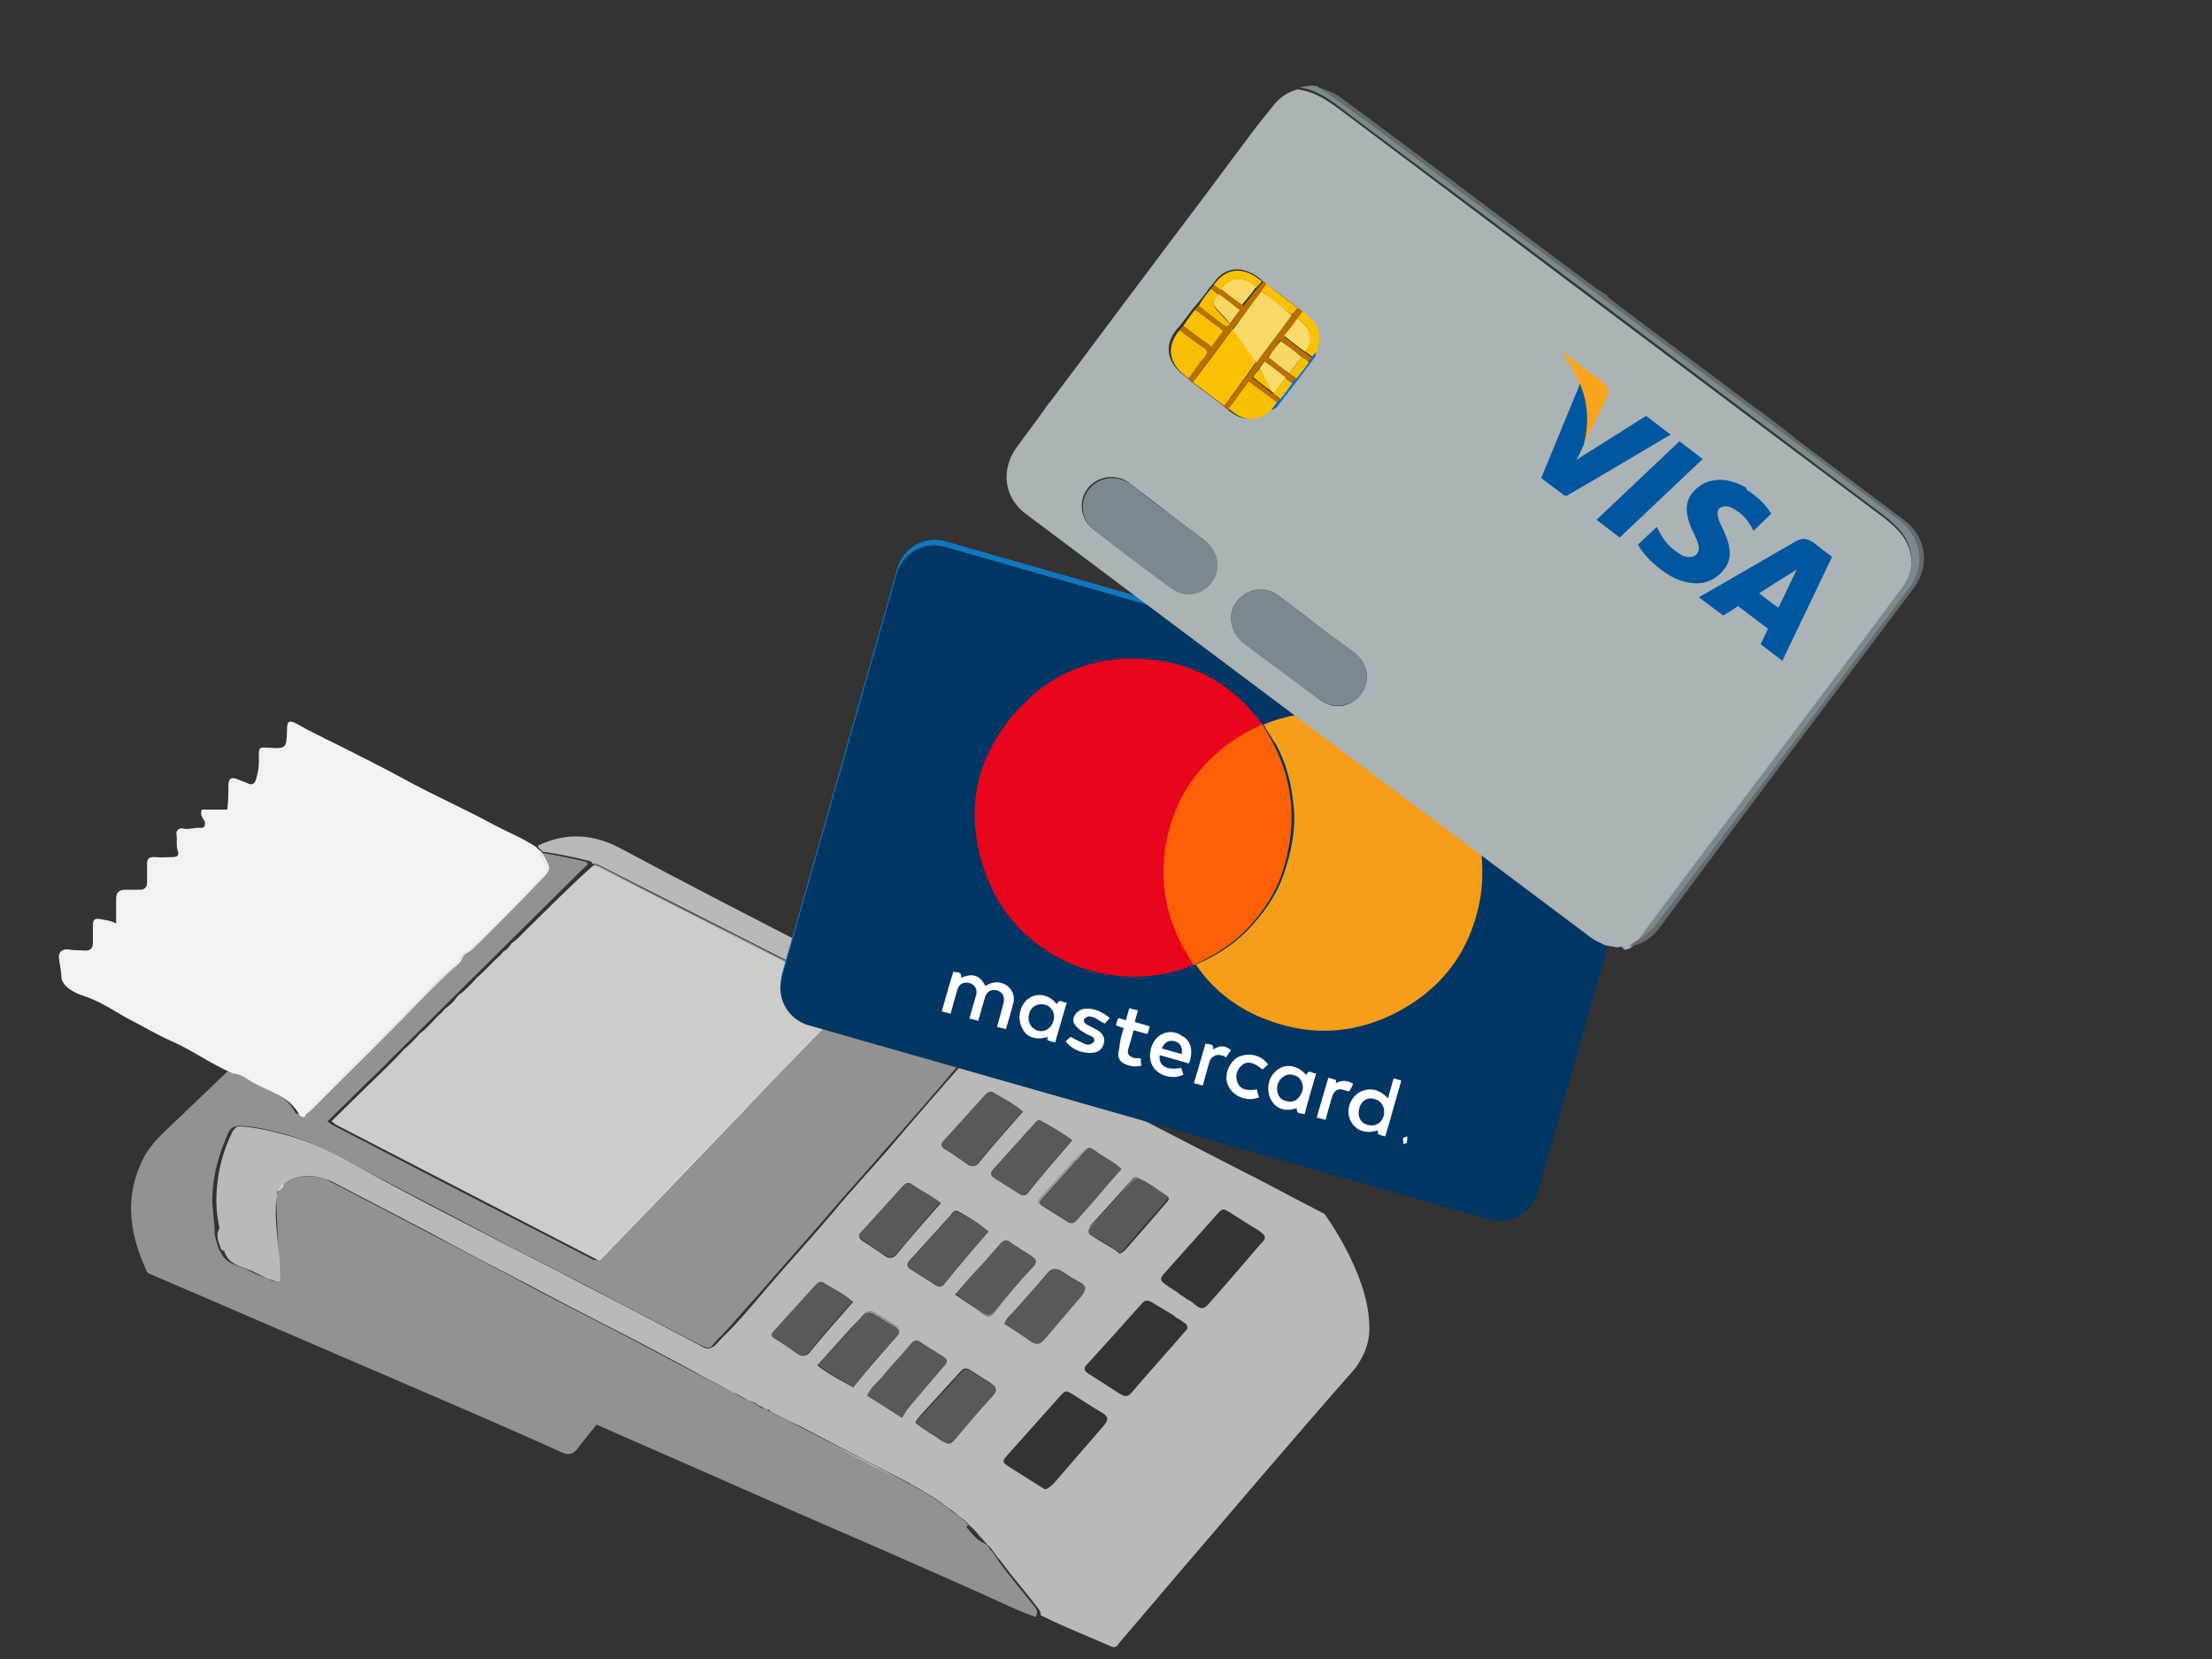 <?xml version="1.0" encoding="UTF-8"?>
<svg xmlns="http://www.w3.org/2000/svg" xmlns:xlink="http://www.w3.org/1999/xlink" version="1.1" id="Layer_1" x="0px" y="0px" viewBox="0 0 400 300" style="enable-background:new 0 0 400 300;" xml:space="preserve">
<rect x="0" y="0" width="400" height="300" fill="#333333" stroke="none"/>
<style type="text/css">
	.st0{fill:none;}
	.st1{fill:#F3F2EF;enable-background:new    ;}
	.st2{opacity:0.8;fill:#F3F2EF;enable-background:new    ;}
	.st3{opacity:0.5;fill:#F3F2EF;}
	.st4{opacity:0.6;fill:#F3F2EF;enable-background:new    ;}
	.st5{opacity:0.7;fill:#F3F2EF;enable-background:new    ;}
	.st6{opacity:0.2;fill:#F3F2EF;enable-background:new    ;}
	.st7{fill:#0F77BD;}
	.st8{fill:#003664;}
	.st9{fill:#F69E1A;}
	.st10{fill:#E9051B;}
	.st11{fill:#FD5F04;}
	.st12{fill:#FFFFFF;}
	.st13{fill:#ABB3B7;}
	.st14{fill:#646A6D;}
	.st15{fill:#1E82C6;}
	.st16{fill:#7D888E;}
	.st17{fill:#F9C101;}
	.st18{fill:#B86F02;}
	.st19{fill:#F7BF03;}
	.st20{fill:#F8C002;}
	.st21{fill:#F7C105;}
	.st22{fill:#0070D3;}
	.st23{fill:#3E91CA;}
	.st24{fill:#F9D86A;}
	.st25{fill:#F8D769;}
	.st26{fill:#FBDB6C;}
	.st27{fill:#508685;}
	.st28{fill:#F9A51B;}
	.st29{fill:#01579F;}
</style>
<g>
	<path class="st0" d="M214,239c-0.5-0.5-1.2-0.6-1.7-1.2c-1.3-0.8-2.7-1.6-4-2.4c-0.7-0.4-1.2-0.5-1.8,0.2c-3.3,3.6-6.7,7.4-9.9,11   c-0.7,0.7-0.5,1.2,0.2,1.7c1.6,1,3.2,2.1,4.7,3c2.3,1.5,2.3,1.5,4.1-0.7c3-3.5,6.1-6.9,9.1-10.4C214.8,239.5,214.3,239.3,214,239z"></path>
	<path class="st0" d="M227.8,222.7c-1.6-1-3.2-1.9-4.8-3c-1.7-1.1-1.7-1.1-3,0.4c-3,3.4-6.2,6.9-9.2,10.3c-0.8,1-0.8,1.2,0.2,2.1   c0.8,0.6,1.7,1.1,2.4,1.6c0,0,0,0-0.1,0c0.5,0.4,1.1,0.6,1.6,1.1c0.4,0.1,0.7,0.4,1,0.6c1.5,1.2,1.9,1.2,3.2-0.2   c3-3.5,6.1-7,9-10.4C229.1,223.9,229,223.5,227.8,222.7z"></path>
	<path class="st0" d="M164.4,268.4c-0.2-0.1-0.4-0.2-0.6-0.4c-0.1-0.1-0.3-0.1-0.4-0.2c0.1,0,0.1,0.1,0.2,0.1   C163.8,268,164.1,268.2,164.4,268.4z"></path>
	<path class="st1" d="M56,200.7c2.7-2.8,5.5-5.5,8.1-8.1c3.8-3.8,7.6-7.5,11.3-11.4c2.3-2.3,4.6-4.7,7.2-6.9   c0.6-0.6,0.6-1.5,1.3-1.8c1.1-0.5,1.8-1.5,2.7-2.3c3.8-3.8,7.4-7.4,11-11.2c1.5-1.5,1.6-1.9,0.6-3.6c-0.1-0.4-0.4-0.7-0.6-1.1   c0.2,0,0.3,0.1,0.5,0.1c0-0.1-0.1-0.1-0.1-0.2c0,0,0,0,0,0c-0.1-0.2-0.3-0.3-0.5-0.5c-0.2-0.2-0.4-0.3-0.5-0.5   c-2.4-1.6-5.1-2.7-7.6-4c-5.3-2.9-10.8-5.3-16.1-8.2c-4-2.2-8.1-4.2-12.2-6.3c-2.5-1.2-5.1-2.5-7.6-3.9c-1.2-0.6-1.6-0.4-1.6,1.1   c-0.1,3.5-0.1,3.5-3.5,3.3c-1.5-0.1-1.6,0-1.6,1.5c0.1,1.5-0.1,2.9-0.5,4.2c-0.2,0.8-0.7,1.2-1.6,0.7c-0.6-0.2-1.2-0.5-1.8-0.7   c-1.1-0.5-1.6,0-1.6,1c0,1.5,0,2.9-0.2,4.5c-1.5,0-3,0-4.6,0c-0.4,1,0.2,1.5,0.5,2.1c0.2,0.7,0,1.3-0.8,1.2   c-1.1-0.1-2.1,0.4-3.2,0.1c-0.6-0.1-1.2,0.4-1.1,1c0.2,1-0.1,1.9,0.2,2.9c0.4,1.1-0.1,1.3-1.1,1.3c-1,0-1.8,0.1-2.8,0   c-1.2-0.1-1.7,0.2-1.6,1.5c0,1,0,1.9,0,2.9c0.1,1-0.5,1.5-1.3,1.5c-0.8,0-1.8,0-2.7,0c-1.1,0-1.6,0.5-1.6,1.6c0,1.5,0,2.9,0,4.5   c-1.1-0.6-1.9-0.6-2.9-0.8c-1.1-0.2-1.3,0.2-1.3,1.2c0,1,0,2.1,0,3c0,1-0.4,1.5-1.3,1.5c-1-0.1-2.1,0-3-0.2   c-1.2-0.2-2.1,0.5-1.8,1.8c0.1,1.1,0.4,2.1,0.4,3.2c0,0.6,0.4,1.1,0.7,1.5c1.1,1.1,2.4,1.6,3.9,2.1c2.9,1,5.3,2.8,8,4.2   c2.4,1.2,4.8,2.7,7.4,3.8c3.8,1.7,7.2,4.2,11,5.8c1.6,0.1,2.7,1.2,3.9,1.8c3,1.6,6.4,2.4,8.2,5.8c0.2,0.2,0.5,0.3,0.8,0.3   c0,0,0,0,0.1,0C55.4,201.3,55.6,201.1,56,200.7z"></path>
	<path class="st2" d="M95.2,168.1c-0.8,0.8-1.7,1.8-2.7,2.5c-0.1,0.1-0.2,0.4-0.4,0.5c-0.2,0.4-0.6,0.7-1.1,1   c-0.2,0.2-0.4,0.5-0.6,0.7c-1.5,1.3-2.7,2.8-4.2,4c-0.1,0.2-0.4,0.4-0.5,0.6c-0.7,0.7-1.5,1.6-2.3,2.2c-0.4,0.2-0.6,0.5-0.8,0.7   c-0.5,0.8-1.3,1.5-2.1,2.1c-0.2,0.2-0.4,0.4-0.5,0.6c-1.5,1.2-2.5,2.8-4.1,3.9c-0.1,0.2-0.4,0.4-0.5,0.6c-0.7,0.7-1.5,1.6-2.3,2.2   c-2.5,2.8-5.5,5.5-8.1,8.1c-1.7,1.7-3.4,3.3-5.1,5c0.5,0.2,0.6,0.4,0.7,0.5c15.6,8.1,31.4,16.2,47.2,24.4c0.2,0.1,0.4,0.2,0.6,0.2   c0.2-0.1,0.3-0.2,0.5-0.4c8.4-8.7,16.9-17.5,25.2-26.2c6.5-6.9,13.2-13.7,19.8-20.5c0.1,0,0.1,0,0.2,0.1c0.1-0.1,0.1-0.1,0.2-0.2v0   c0-0.6-0.5-0.6-0.8-0.8c-3.6-1.8-7.3-3.9-10.9-5.7c-11.3-5.7-22.7-11.5-33.9-17.2c-0.4-0.2-0.7-0.4-1.1-0.5c-0.1,0-0.2,0-0.3,0   C103,160.3,99.2,164.2,95.2,168.1z"></path>
	<path class="st3" d="M187.2,290.7c-2.2-2.8-4.5-5.5-6.5-8.2c-0.2-0.4-0.5-0.8-0.7-1.1l-0.2-0.3c-0.2-0.3-0.4-0.6-0.7-0.8   c-0.1-0.1-0.1-0.2-0.2-0.4c-0.1-0.2-0.3-0.4-0.4-0.5c-0.2-0.1-0.4-0.3-0.7-0.4c-1.2-0.6-2.1-1.7-3-2.8c-0.1-0.1,0.1-0.2,0.2-0.4   c1.1,0.6,1.7,1.8,2.7,2.7l-0.1-0.1c-0.2-0.3-0.4-0.5-0.7-0.8l-1.4-1.5c-0.3-0.2-0.5-0.5-0.8-0.7v-0.1l-0.1-0.1   c-0.4-0.3-0.7-0.6-1.1-0.9c-0.1-0.1-0.3-0.2-0.4-0.3c-0.4-0.3-0.7-0.5-1.1-0.8c-0.4-0.3-0.7-0.6-0.7-0.6c-1.5-1.1-3-2.1-4.6-3   c-0.2-0.1-0.4-0.2-0.5-0.3c-0.6-0.3-1.2-0.7-1.8-1c-0.3-0.2-0.6-0.3-0.9-0.5c-0.1,0-0.1-0.1-0.2-0.1c-4.6-2.3-9.2-4.7-13.7-7.1   c-2.6-1.4-5.2-2.7-7.8-4.1c0,0,0,0,0,0l-0.2-0.1c-0.6-0.3-1.2-0.5-1.8-0.9c-0.2-0.1-0.4-0.2-0.6-0.3l-0.9-0.5   c-0.6,0-1.1-0.4-1.6-0.8l-1.2-0.6c0,0-0.1,0-0.1-0.1c-1.1-0.3-2.1-1-3.1-1.6c0,0,0,0,0,0l-1.7-0.8c-0.2-0.1-0.4-0.2-0.6-0.3   c-4.8-2.5-9.5-5-14.2-7.5c-6.2-3.3-12.5-6.4-18.7-9.7c-1.7-0.9-3.4-1.8-5.2-2.8c-3.5-1.8-7-3.7-10.5-5.5c-1.8-1-3.7-1.9-5.5-2.9   c-5.5-2.9-11-5.7-16.5-8.6c-0.3-0.2-0.6-0.3-0.9-0.4c-2.5-0.8-5.4-0.4-7.2,1.1c-0.1,0-0.2,0-0.4,0l-0.1,0.3c0,0.1,0,0.1-0.1,0.1   l-0.8,1.6l0.5,11.4c0.1,1.3,0.2,2.8,0.1,4.1c-0.3,0.2-0.7,0.1-0.9,0c-0.2,0-0.3-0.1-0.4-0.1c-0.2-0.1-0.4-0.2-0.6-0.3   c-0.4-0.1-0.7-0.3-1.1-0.4c-0.7-0.3-1.5-0.6-2.2-1c-1.9-1.1-4.5-1.1-5.5-3.7c0,0,0,0-0.1,0c-0.4-1-0.7-2.1-0.9-3.1c0,0,0,0,0-0.1   l0-0.7v-0.1v-0.1l-0.4-4.4c-0.1-4.5,1-8.7,2.9-12.9c0.3-0.6,0.7-1,1.4-1.1c0.3-0.1,0.6-0.2,0.9-0.1c3,0.1,6.1,1,9,1.8   c5.8,1.8,11,5,16.4,7.8c6.2,3.3,12.4,6.4,18.5,9.7c6.2,3.3,12.5,6.4,18.8,9.7c6.7,3.5,13.2,6.9,19.9,10.4c1.2,0.6,1.7,0.8,2.2,0.7   c0.3-0.3,0.7-0.7,1.3-1.4c0.1-0.2,0.4-0.4,0.5-0.5c2.4-2.5,4.7-5.3,7.2-8c4.1-4.8,8.4-9.5,12.5-14.3c3.3-3.9,6.7-7.5,9.9-11.3   c4.6-5.2,9.2-10.5,13.7-15.8c1-1.1,1-1.2-0.4-1.9c-4.6-2.4-9.2-4.8-13.8-7.2c-1.8-0.9-3.5-2.1-5.5-2.6   c-6.5,6.7-13.1,13.5-19.6,20.3c-8.4,8.7-16.9,17.5-25.2,26.2c-0.3,0.3-0.6,0.5-0.9,0.5c-0.3,0.2-0.6,0.2-1,0   c-15.8-8.1-31.5-16.2-47.2-24.4c-0.1-0.1-0.2-0.2-0.7-0.5c1.7-1.7,3.4-3.3,5.1-5c0.4-0.4,0.6-0.6,1-1c1.8-1.8,3.8-3.6,5.6-5.5   l32.5-32.2c1-1,1.9-1.9,2.9-2.8c0-0.2-0.2-0.4-0.5-0.5c-2.6-0.6-5.3-1.2-8-1.6c0.2,0.3,0.4,0.6,0.5,0.9c1,1.7,0.8,2.2-0.6,3.6   c-3.6,3.8-7.3,7.4-11,11.2c-0.8,0.8-1.6,1.8-2.7,2.3c-0.7,0.4-0.7,1.2-1.3,1.8c-2.5,2.2-4.8,4.6-7.2,6.9c-6.3,6.7-13,13-19.4,19.5   c-0.4,0.4-0.6,0.6-1.1,0.8c-0.1,0.1-0.3,0.1-0.4,0.1c-0.4,0.2-0.9,0.2-1.2-0.1c-1.8-3.4-5.2-4.2-8.2-5.8c-1.2-0.6-2.3-1.7-3.9-1.8   c-3.8,3.6-7.6,7.3-11.4,10.9c-1.8,1.7-3.5,3.6-4.5,6.1c-2.9,6.5-1.8,12.9,1.1,19.2c0.1,0.4,0.4,0.5,0.7,0.6L85,255.3   c5.5,2.4,11,4.8,16.5,7.3c1.3,0.6,2.1,0.4,2.9-0.6c1.1-1.5,2.3-2.9,3.5-4.4c0.5,0.2,0.8,0.4,1.3,0.6c5.2,2.3,10.3,4.5,15.5,6.8   c11.4,5,22.9,10.1,34.3,15l15.4,6.8c0.8,0.4,1.8,0.8,2.7,1.2c3.4,1.5,6.7,3.2,10.2,4.4C187.7,291.5,187.5,291.2,187.2,290.7z"></path>
	<path class="st1" d="M56.4,200.6c6.4-6.5,13.1-12.9,19.4-19.5c2.3-2.3,4.6-4.7,7.2-6.9c0.6-0.6,0.6-1.5,1.3-1.8   c1.1-0.5,1.8-1.5,2.7-2.3c3.8-3.8,7.4-7.4,11-11.2c1.5-1.5,1.6-1.9,0.6-3.6c-0.1-0.3-0.3-0.6-0.5-0.9c-0.2,0-0.3-0.1-0.5-0.1   c0.2,0.4,0.5,0.7,0.6,1.1c1,1.7,0.8,2.2-0.6,3.6c-3.6,3.8-7.3,7.4-11,11.2c-0.8,0.8-1.6,1.8-2.7,2.3c-0.7,0.4-0.7,1.2-1.3,1.8   c-2.5,2.2-4.8,4.6-7.2,6.9c-3.6,3.9-7.5,7.6-11.3,11.4c-2.7,2.7-5.5,5.3-8.1,8.1c-0.4,0.4-0.6,0.6-1.1,0.8c0,0,0,0-0.1,0   c0.2,0,0.3-0.1,0.4-0.1C55.8,201.2,56,201,56.4,200.6z"></path>
	<path class="st4" d="M56.4,200.6c6.4-6.5,13.1-12.9,19.4-19.5c2.3-2.3,4.6-4.7,7.2-6.9c0.6-0.6,0.6-1.5,1.3-1.8   c1.1-0.5,1.8-1.5,2.7-2.3c3.8-3.8,7.4-7.4,11-11.2c1.5-1.5,1.6-1.9,0.6-3.6c-0.1-0.3-0.3-0.6-0.5-0.9c-0.2,0-0.3-0.1-0.5-0.1   c0.2,0.4,0.5,0.7,0.6,1.1c1,1.7,0.8,2.2-0.6,3.6c-3.6,3.8-7.3,7.4-11,11.2c-0.8,0.8-1.6,1.8-2.7,2.3c-0.7,0.4-0.7,1.2-1.3,1.8   c-2.5,2.2-4.8,4.6-7.2,6.9c-3.6,3.9-7.5,7.6-11.3,11.4c-2.7,2.7-5.5,5.3-8.1,8.1c-0.4,0.4-0.6,0.6-1.1,0.8c0,0,0,0-0.1,0   c0.2,0,0.3-0.1,0.4-0.1C55.8,201.2,56,201,56.4,200.6z"></path>
	<path class="st0" d="M202.7,211.4c-1.7,1.9-3.4,3.9-5,5.8c-1.1,1.2-2.1,2.4-3.2,3.6c-0.2,0.3-0.5,0.4-0.7,0.4   c0.3,0,0.5-0.1,0.8-0.4c1.1-1.2,2.1-2.4,3.2-3.6c1.6-1.9,3.3-3.9,5-5.8c-1.2-1.2-2.7-1.8-3.9-2.7c-1.1-0.8-1.6-1.2-2.1-1.1   c0.5,0,1,0.3,2,1.1C200,209.6,201.5,210.2,202.7,211.4z"></path>
	<path class="st0" d="M160.3,227.1c-1.5-1-3-2.1-4.5-3c-0.2-0.1-0.3-0.2-0.3-0.3c0.1,0.1,0.2,0.3,0.3,0.4c1.5,1,3,2.1,4.5,3   c0.7,0.4,1.3,0.2,1.8-0.4c2.5-3.2,5.2-6.2,8-9.3c0,0,0,0-0.1,0c-2.8,3.1-5.4,6.1-7.9,9.3C161.6,227.4,161,227.5,160.3,227.1z"></path>
	<path class="st0" d="M154.1,239.9c0.7-0.7,1.4-1.4,2-2.1c0,0-0.1,0-0.1,0.1c-0.6,0.7-1.3,1.5-2.1,2.2c-2.1,2.3-4,4.5-6.2,6.9   c2.1,1.6,4.2,2.7,6.4,4c-2.2-1.5-4.4-2.5-6.3-4.1C150.1,244.4,152,242.2,154.1,239.9z"></path>
	<path class="st0" d="M155.3,223.5c0-0.2,0.1-0.5,0.3-0.7C155.4,223,155.3,223.2,155.3,223.5z"></path>
	<path class="st0" d="M172.2,219.5c0.2-0.4,0.7-0.6,1.1-0.4c1.9,1,3.8,2.2,5.6,3.5c-1.8-1.5-3.6-2.5-5.6-3.6   C172.8,218.8,172.4,219.1,172.2,219.5z"></path>
	<path class="st0" d="M179.1,250.1c-1.2-0.7-2.3-1.5-3.5-2.2c-0.7-0.5-1.2-0.5-1.8,0.2c-2.1,2.3-4.2,4.6-6.3,6.9   c-0.6,0.7-1.5,1.3-1.8,2.2c0,0,0,0,0,0.1c0.4-0.8,1.2-1.4,1.8-2.1c2.1-2.3,4.2-4.6,6.3-6.9c0.6-0.7,1.1-0.7,1.8-0.2   c1.2,0.7,2.3,1.5,3.5,2.2c0.7,0.4,1.1,0.7,1.1,1.1C180.2,250.9,179.8,250.6,179.1,250.1z"></path>
	<path class="st0" d="M186.7,242.5c-1.7-1-3.4-2.1-5.1-3.2c1.7,1.1,3.4,2.2,5,3.3c0.9,0.6,1.5,0.4,2-0.2   C188.1,243,187.5,243.1,186.7,242.5z"></path>
	<path class="st0" d="M179.4,252.6c-2.1,2.3-4.1,4.6-6.1,7C175.3,257.2,177.4,254.9,179.4,252.6z"></path>
	<path class="st0" d="M210.7,217.3c-2.4,2.8-4.8,5.6-7.3,8.4c-0.1,0.4-0.5,0.7-1,0.8c-0.1-0.1-0.4-0.2-0.5-0.4c-1.5-1-3-1.8-4.5-2.8   c-0.4-0.2-0.7-0.5-0.7-0.8c0,0.4,0.3,0.7,0.7,1c1.5,1,3,1.8,4.5,2.8c0.1,0.1,0.4,0.2,0.5,0.4c0.5-0.2,0.7-0.5,1.1-0.8   c2.4-2.8,4.8-5.6,7.3-8.4c0.5-0.5,0.7-0.8,0.2-1.2C211.3,216.6,211.1,216.9,210.7,217.3z"></path>
	<path class="st0" d="M199.2,255.5c-1.7-1-3.3-2.1-4.8-3c-1.7-1.1-1.7-1.1-3,0.4c-3,3.4-6.2,6.9-9.2,10.3c-1,1.1-1,1.2,0.2,2.1   l6.5,4.1c0.5,0,1-0.4,1.7-1.1c2.9-3.4,5.9-6.9,9-10.4C200.5,256.7,200.5,256.2,199.2,255.5z"></path>
	<path class="st5" d="M247.6,239.5c-0.2-9.3-8.1-20-8.1-20c-0.1,0-0.2-0.1-0.2-0.1l-5.2-2.7c-3.2-1.7-6.4-3.4-9.6-5   c-7.6-3.9-15.3-7.9-22.9-11.8l-14.3-7.4c-9.1-4.7-18.2-9.5-27.3-14.2c-2.5-1.3-5.1-2.5-7.6-3.9c-0.7-0.6-1.5-1-2.3-1.2   c-0.4-0.2-0.7-0.5-1.1-0.6c-12.4-6.4-24.7-12.7-37-19.3c-4.8-2.5-9.7-2.8-14.7-0.4c0,0.3,0.1,0.5,0.3,0.6c0.2,0.1,0.3,0.3,0.5,0.5   c0,0,0,0,0,0c2.9,0.4,5.7,1,8.5,1.7c0.2,0.1,0.5,0.1,0.5,0.5c0.2,0,0.3,0,0.4,0c0.5,0,0.9,0.3,1.3,0.5   c11.3,5.7,22.7,11.5,33.9,17.2c3.6,1.8,7.3,3.9,10.9,5.7c0.4,0.1,0.8,0.2,0.7,0.8c2.1,0.5,3.9,1.7,5.7,2.7   c4.6,2.3,9.2,4.7,13.8,7.2c1.3,0.7,1.3,0.8,0.4,1.9c-4.6,5.2-9.2,10.5-13.7,15.8c-3.3,3.8-6.8,7.5-9.9,11.3   c-4.1,4.8-8.4,9.5-12.5,14.3c-2.3,2.7-4.6,5.5-7.2,8c-0.1,0.1-0.4,0.4-0.5,0.5c-0.8,0.9-1.2,1.4-1.6,1.5c-0.7,0.5-1.2,0.3-2.6-0.5   c-6.7-3.5-13.2-7-19.9-10.4c-6.2-3.3-12.5-6.4-18.8-9.7c-6.2-3.2-12.4-6.4-18.5-9.7c-5.3-2.9-10.5-6.1-16.4-7.8   c-2.9-0.8-5.9-1.6-9-1.8c-0.2,0-0.4,0-0.6,0c-0.4,0.2-0.7,0.5-1,1c-1.2,2.5-2.1,5.2-2.5,7.9c-0.4,2.4-0.5,4.8-0.2,7.3l0.4,2.3h-0.1   c-0.1,0.4-0.2,0.7-0.3,0.8l0.1,1.2l0.6,1.8c0-0.1,0.1-0.1,0.1-0.1c0,0.1,0.1,0.2,0.1,0.3c0.1,0,0.2-0.1,0.3-0.1   c0.8,2.9,3.6,2.9,5.6,4c0.6,0.3,1.2,0.6,1.8,0.9c0.4,0.2,0.7,0.3,1.1,0.4c0.3,0.1,0.7,0.3,1,0.4c0,0,0,0,0,0c0.2,0,0.3,0,0.6-0.1   c0.2-5.5-1.3-10.8-0.5-16.2c0.4-0.2,0.8-0.4,1-0.8c0,0,0-0.1,0.1-0.1c0.1-0.1,0.1-0.2,0.1-0.4c1.8-1.6,4.9-2,7.5-1   c0.4,0.1,0.9,0.3,1.3,0.5c5.5,2.9,11,5.7,16.5,8.6c1.7,0.9,3.4,1.8,5.2,2.8c3.5,1.9,7,3.7,10.5,5.5c1.8,1,3.7,1.9,5.5,2.9   c6.2,3.3,12.4,6.4,18.7,9.7c3.9,2.1,7.8,4.1,11.5,6.2l0.2,0.1c0.7,0.4,1.4,0.7,2.1,1.1c0.8,0.4,1.5,0.8,2.3,1.2l0.5,0.2   c0.9,0.5,1.7,1,2.7,1.4c0.2,0.1,0.4,0.1,0.6,0.2c0.2,0.1,0.5,0.3,0.7,0.5l1.6,0.8c0.1,0,0.2,0,0.3,0c0.2,0.2,0.4,0.3,0.6,0.5   l0.3,0.1c0.1,0.1,0.2,0.1,0.3,0.2c0.6,0.3,1.3,0.6,2,1l2.7,1.3c1.7,0.9,3.4,1.8,5.1,2.7c4.6,2.4,9.1,4.8,13.7,7.1   c0.1,0.1,0.3,0.1,0.4,0.2c0.2,0.1,0.4,0.2,0.6,0.4c0.6,0.3,1.2,0.6,1.8,1c0.2,0.1,0.4,0.2,0.5,0.3c1.6,0.9,3.1,1.9,4.5,3   c0,0,0,0,0,0c0.6,0.4,1.2,0.9,1.8,1.4c0.1,0.1,0.3,0.2,0.4,0.3c0.3,0.2,0.5,0.4,0.8,0.6l0.3,0.3c0,0,0,0,0.1,0.1v0l0.8,0.8   c0.5,0.4,0.9,0.9,1.4,1.5l0.5,0.5l0.2,0.3c0.3,0.3,0.6,0.7,0.9,1c0,0,0,0,0.1,0l1.3,1.7l0.2,0.3l0.6,0.7c2.2,3,4.6,5.7,6.8,8.6   c0.4,0.5,0.5,0.8,0.5,1.3c4.2,2.1,8.6,3.8,12.9,5.7c0.6,0.2,1-0.2,1.2-0.6c3.3-3.9,6.5-7.6,9.8-11.5c10.9-12.7,21.8-25.6,33-38.3   C246.7,245.1,247.8,242.7,247.6,239.5z M152.6,177.1c0.1-0.1,0.2-0.2,0.2-0.4C152.9,176.8,152.8,177,152.6,177.1z M206.1,213.1   c1.5,0.8,3,1.8,4.5,2.8c0.2,0.1,0.4,0.3,0.5,0.4c0.4,0.4,0.3,0.7-0.2,1.2c-2.4,2.8-4.8,5.6-7.3,8.4c-0.4,0.4-0.6,0.6-1.1,0.8   c-0.1-0.1-0.4-0.2-0.5-0.4c-1.5-1-3-1.8-4.5-2.8c-0.4-0.2-0.7-0.5-0.7-1c0-0.2,0.1-0.5,0.4-0.9c2.5-2.7,5-5.5,7.4-8.2   C205,212.8,205.5,212.7,206.1,213.1z M194.9,209.2c0.9-1,1.3-1.5,1.9-1.6c0.5-0.1,1,0.3,2.1,1.1c1.2,0.8,2.7,1.5,3.9,2.7   c-1.7,1.9-3.4,3.9-5,5.8c-1.1,1.2-2.1,2.4-3.2,3.6c-0.3,0.3-0.5,0.4-0.8,0.4c-0.3,0-0.6-0.1-0.9-0.3c-1.5-1-3-1.9-4.6-2.9   c-0.6-0.4-0.7-0.7-0.2-1.3c2.1-2.3,4-4.5,6.1-6.8C194.5,209.7,194.7,209.4,194.9,209.2z M195.8,234.1c-2.3,2.7-4.6,5.5-6.9,8.1   c-0.1,0.1-0.2,0.2-0.3,0.3c-0.6,0.6-1.1,0.7-2,0.2c-1.6-1.1-3.3-2.2-5-3.3c0.4-1,1-1.5,1.6-2.1c2.1-2.4,4.2-4.7,6.3-7.2   c0.7-0.7,1.3-0.8,2.2-0.4c1.2,0.8,2.5,1.6,3.8,2.3C196.5,232.7,196.5,233.2,195.8,234.1z M188.3,202.7c1.8,1,3.8,2.1,5.6,3.5   c-2.8,3.3-5.5,6.3-8,9.5c-0.5,0.6-1,0.6-1.6,0.2c-1.6-1-3-1.9-4.6-2.9c-0.7-0.5-0.6-1-0.1-1.6c1.7-1.8,3.4-3.8,5.1-5.6   c0.8-1,1.7-1.8,2.5-2.8C187.4,202.7,187.9,202.4,188.3,202.7z M170.6,206.3c2.5-2.8,5.1-5.6,7.6-8.4c0.6-0.6,1.1-0.7,1.7-0.2   c1.7,1,3.4,1.8,5.1,3.3c-2.8,3.2-5.5,6.2-8,9.3c-0.5,0.6-1.1,0.7-1.8,0.4c-1.5-1-3-2.1-4.5-3C170.1,207.3,170.1,206.8,170.6,206.3z    M178.8,222.7c-2.8,3.3-5.5,6.3-8,9.5c-0.5,0.6-1,0.6-1.6,0.2c-1.6-1-3-1.9-4.6-2.9c-0.7-0.5-0.6-1-0.1-1.6   c1.7-1.8,3.4-3.8,5.1-5.6c0.8-1,1.7-1.8,2.5-2.8c0.2-0.4,0.6-0.7,1.1-0.5C175.2,220.1,177,221.2,178.8,222.7z M155.7,222.8   C155.7,222.8,155.7,222.8,155.7,222.8c2.5-2.8,5.1-5.6,7.6-8.4c0.6-0.6,1.1-0.7,1.7-0.2c1.6,1.1,3.4,1.9,5.1,3.3c0,0,0,0-0.1,0.1   c0,0,0,0,0.1,0c-2.8,3.2-5.5,6.2-8,9.3c-0.5,0.6-1.1,0.7-1.8,0.4c-1.5-1-3-2.1-4.5-3c-0.2-0.2-0.3-0.3-0.3-0.4   c-0.1-0.1-0.1-0.2-0.1-0.3C155.3,223.2,155.4,223,155.7,222.8z M144.5,245c-1.5-1-3-2.1-4.5-3c-0.6-0.4-0.6-0.8-0.1-1.3   c2.5-2.8,5.1-5.6,7.6-8.4c0.6-0.6,1.1-0.7,1.7-0.2c1.6,1,3.4,1.8,5.1,3.3c-2.8,3.2-5.5,6.2-8,9.3   C145.8,245.2,145.2,245.3,144.5,245z M147.8,246.9c2.2-2.4,4.1-4.6,6.2-6.9c0.7-0.7,1.5-1.5,2.1-2.2c0,0,0.1,0,0.1-0.1c0,0,0,0,0,0   c0.5-0.6,1.1-0.7,1.8-0.4c1.3,0.8,2.8,1.7,4.1,2.5c0.6,0.4,0.8,0.8,0.4,1.5c-2.8,3.3-5.6,6.4-8.2,9.6   C152,249.6,149.8,248.5,147.8,246.9z M163.8,255.2c-0.1,0.4-0.4,0.7-0.7,1.2c-2.3-1.5-4.2-2.7-6.3-4c0.6-1.5,1.8-2.3,2.7-3.4   c1.7-2.1,3.6-4,5.3-6.1c0.6-0.7,1.2-0.6,1.8-0.1c1.1,0.7,2.3,1.5,3.5,2.2c1.3,0.8,1.5,1.1,0.4,2.3   C168.3,249.9,166,252.5,163.8,255.2z M179.4,252.6c-2.1,2.3-4.1,4.6-6.1,7c-1.3,1.6-1.5,1.8-2.9,1c-0.2-0.1-0.4-0.2-0.6-0.4   c-0.7-0.4-1.3-0.8-2-1.3c-0.7-0.4-1.3-0.9-2-1.4c-0.1,0-0.1-0.1-0.2-0.2c0,0,0,0,0-0.1c0,0,0,0,0-0.1c0.4-0.8,1.2-1.5,1.8-2.2   c2.1-2.3,4.2-4.6,6.3-6.9c0.6-0.7,1.1-0.7,1.8-0.2c1.2,0.7,2.3,1.5,3.5,2.2c0.7,0.5,1.1,0.8,1.1,1.2   C180.2,251.6,180,252,179.4,252.6z M179.7,237.5c-0.6,0.6-1.1,0.7-1.8,0.2c-1.7-1.3-3.4-2.4-5.2-3.6c1.8-2.1,3.5-4,5.2-5.8   c1-1.1,1.9-2.2,2.9-3.3c0.6-0.7,1.1-1,1.9-0.4c1.3,1,2.8,1.7,4.1,2.7c0.7,0.5,0.7,1,0.2,1.6C184.6,231.6,182.1,234.5,179.7,237.5z    M199.6,257.8c-3,3.5-6.1,7-9,10.4c-0.7,0.7-1.2,1.1-1.7,1.1l-6.5-4.1c-1.2-0.8-1.2-1-0.2-2.1c3-3.4,6.2-6.9,9.2-10.3   c1.3-1.5,1.3-1.5,3-0.4c1.6,1,3.2,2.1,4.8,3C200.5,256.2,200.5,256.7,199.6,257.8z M205.6,250.7c-1.8,2.2-1.8,2.2-4.1,0.7   c-1.6-1-3.2-2.1-4.7-3c-0.7-0.5-1-1-0.2-1.7c3.3-3.6,6.7-7.4,9.9-11c0.6-0.7,1.1-0.6,1.8-0.2c1.3,0.8,2.7,1.6,4,2.4   c0.5,0.6,1.2,0.7,1.7,1.2c0.4,0.2,0.8,0.5,0.7,1.2C211.7,243.8,208.6,247.2,205.6,250.7z M227.9,225c-2.9,3.4-5.9,6.9-9,10.4   c-1.2,1.5-1.7,1.5-3.2,0.2c-0.2-0.2-0.6-0.5-1-0.6c-0.5-0.5-1.1-0.7-1.6-1.1c0.1,0,0.1,0,0.1,0c-0.7-0.5-1.6-1-2.4-1.6   c-1.1-0.8-1.1-1.1-0.2-2.1c3-3.4,6.2-6.9,9.2-10.3c1.3-1.5,1.3-1.5,3-0.4c1.7,1.1,3.3,2.1,4.8,3C229,223.5,229.1,223.9,227.9,225z"></path>
	<path class="st1" d="M98,154.2c-0.1-0.2-0.3-0.3-0.5-0.5C97.6,153.9,97.8,154,98,154.2z"></path>
	<path class="st5" d="M98,154.2c-0.1-0.2-0.3-0.3-0.5-0.5C97.6,153.9,97.8,154,98,154.2z"></path>
	<path class="st2" d="M142.4,174c3.6,1.8,7.3,3.9,10.9,5.7c0.4,0.2,0.8,0.2,0.8,0.8c0.1-0.6-0.4-0.7-0.7-0.8   c-3.6-1.8-7.3-3.9-10.9-5.7c-11.3-5.7-22.7-11.5-33.9-17.2c-0.4-0.2-0.8-0.5-1.3-0.5c0.4,0.1,0.8,0.3,1.1,0.5   C119.8,162.5,131.2,168.4,142.4,174z"></path>
	<path class="st5" d="M142.4,174c3.6,1.8,7.3,3.9,10.9,5.7c0.4,0.2,0.8,0.2,0.8,0.8c0.1-0.6-0.4-0.7-0.7-0.8   c-3.6-1.8-7.3-3.9-10.9-5.7c-11.3-5.7-22.7-11.5-33.9-17.2c-0.4-0.2-0.8-0.5-1.3-0.5c0.4,0.1,0.8,0.3,1.1,0.5   C119.8,162.5,131.2,168.4,142.4,174z"></path>
	<path class="st4" d="M149.6,260.7c4.5,2.4,9.1,4.8,13.7,7.1C158.8,265.4,154.2,263,149.6,260.7z"></path>
	<path class="st5" d="M149.6,260.7c4.5,2.4,9.1,4.8,13.7,7.1C158.8,265.4,154.2,263,149.6,260.7z"></path>
	<path class="st6" d="M179.7,237.3c2.4-2.9,4.8-5.7,7.4-8.5c0.5-0.6,0.5-1.1-0.2-1.6c-1.3-1-2.8-1.7-4.1-2.7   c-0.8-0.6-1.3-0.4-1.9,0.4c-1,1.1-1.9,2.2-2.9,3.3c-1.7,1.8-3.4,3.8-5.2,5.8c1.8,1.2,3.5,2.3,5.2,3.5   C178.6,238.1,179.1,237.9,179.7,237.3z"></path>
	<path class="st5" d="M179.7,237.3c-0.6,0.6-1.1,0.7-1.8,0.2c-1.7-1.2-3.4-2.3-5.2-3.5c1.8,1.2,3.5,2.3,5.2,3.6   c0.7,0.5,1.2,0.4,1.8-0.2c2.4-2.9,5-5.8,7.4-8.6C184.5,231.6,182.1,234.4,179.7,237.3z"></path>
	<path class="st6" d="M179.7,237.3c-0.6,0.6-1.1,0.7-1.8,0.2c-1.7-1.2-3.4-2.3-5.2-3.5c1.8,1.2,3.5,2.3,5.2,3.6   c0.7,0.5,1.2,0.4,1.8-0.2c2.4-2.9,5-5.8,7.4-8.6C184.5,231.6,182.1,234.4,179.7,237.3z"></path>
	<path class="st6" d="M170.1,245c-1.2-0.7-2.4-1.5-3.5-2.2c-0.6-0.5-1.2-0.6-1.8,0.1c-1.7,2.1-3.6,4-5.3,6.1   c-0.8,1.1-2.1,1.9-2.7,3.4c2.1,1.3,4,2.5,6.3,4c0.4-0.5,0.6-0.8,0.7-1.2c2.2-2.7,4.5-5.2,6.7-7.9   C171.5,246.1,171.4,245.8,170.1,245z"></path>
	<path class="st6" d="M206.2,213.2c-0.6-0.5-1.1-0.4-1.7,0.4c-2.4,2.8-4.8,5.6-7.4,8.2c-0.2,0.3-0.3,0.5-0.4,0.7   c0,0.4,0.4,0.6,0.7,0.8c1.5,1,3,1.8,4.5,2.8c0.1,0.1,0.4,0.2,0.5,0.4c0.5-0.1,0.8-0.5,1-0.8c2.4-2.8,4.8-5.6,7.3-8.4   c0.4-0.4,0.6-0.8,0.4-1.1c-0.1-0.1-0.2-0.2-0.4-0.3C209.2,215,207.7,214.1,206.2,213.2z"></path>
	<path class="st5" d="M196.8,222.6c0-0.2,0.1-0.5,0.4-0.7c2.5-2.7,5-5.5,7.4-8.2c0.6-0.7,1.1-0.8,1.7-0.4c1.5,0.8,3,1.8,4.5,2.8   c0.2,0.1,0.3,0.2,0.4,0.3c-0.1-0.1-0.3-0.2-0.5-0.4c-1.5-1-3-1.9-4.5-2.8c-0.6-0.4-1.1-0.2-1.6,0.4c-2.4,2.8-4.8,5.6-7.4,8.2   C196.8,222,196.7,222.3,196.8,222.6z"></path>
	<path class="st6" d="M196.8,222.6c0-0.2,0.1-0.5,0.4-0.7c2.5-2.7,5-5.5,7.4-8.2c0.6-0.7,1.1-0.8,1.7-0.4c1.5,0.8,3,1.8,4.5,2.8   c0.2,0.1,0.3,0.2,0.4,0.3c-0.1-0.1-0.3-0.2-0.5-0.4c-1.5-1-3-1.9-4.5-2.8c-0.6-0.4-1.1-0.2-1.6,0.4c-2.4,2.8-4.8,5.6-7.4,8.2   C196.8,222,196.7,222.3,196.8,222.6z"></path>
	<path class="st6" d="M172.2,219.5c-0.8,1-1.7,1.8-2.5,2.8c-1.7,1.8-3.4,3.8-5.1,5.6c-0.5,0.6-0.6,1.1,0.1,1.6c1.6,1,3,1.9,4.6,2.9   c0.6,0.4,1.1,0.4,1.6-0.2c2.5-3.2,5.2-6.2,8-9.5c-1.8-1.3-3.6-2.5-5.6-3.5C172.9,218.9,172.4,219.1,172.2,219.5z"></path>
	<path class="st6" d="M195.1,209.2c-0.2,0.2-0.5,0.5-0.7,0.7c-2.1,2.3-4,4.5-6.1,6.8c-0.5,0.6-0.4,1,0.2,1.3c1.6,1,3.2,1.9,4.6,2.9   c0.3,0.2,0.5,0.3,0.8,0.3c0.2,0,0.5-0.1,0.7-0.4c1.1-1.2,2.1-2.4,3.2-3.6c1.6-1.9,3.3-3.9,5-5.8c-1.2-1.2-2.7-1.8-3.9-2.7   c-1-0.7-1.6-1.1-2-1.1C196.3,207.7,195.9,208.2,195.1,209.2z"></path>
	<path class="st5" d="M188.4,218.1c1.6,1,3.2,1.9,4.6,2.9c0.3,0.2,0.6,0.3,0.9,0.3c-0.2,0-0.5-0.1-0.8-0.3c-1.5-1-3-1.9-4.6-2.9   c-0.6-0.4-0.7-0.7-0.2-1.3c2.1-2.3,4-4.5,6.1-6.8c0.2-0.2,0.5-0.5,0.7-0.7c0.8-1,1.3-1.5,1.7-1.6c-0.5,0-1,0.5-1.9,1.6   c-0.2,0.2-0.5,0.5-0.7,0.7c-2.1,2.3-4,4.5-6.1,6.8C187.7,217.3,187.8,217.7,188.4,218.1z"></path>
	<path class="st6" d="M188.4,218.1c1.6,1,3.2,1.9,4.6,2.9c0.3,0.2,0.6,0.3,0.9,0.3c-0.2,0-0.5-0.1-0.8-0.3c-1.5-1-3-1.9-4.6-2.9   c-0.6-0.4-0.7-0.7-0.2-1.3c2.1-2.3,4-4.5,6.1-6.8c0.2-0.2,0.5-0.5,0.7-0.7c0.8-1,1.3-1.5,1.7-1.6c-0.5,0-1,0.5-1.9,1.6   c-0.2,0.2-0.5,0.5-0.7,0.7c-2.1,2.3-4,4.5-6.1,6.8C187.7,217.3,187.8,217.7,188.4,218.1z"></path>
	<path class="st6" d="M195.7,234.2c0.7-1,0.7-1.3-0.2-2.1c-1.2-0.7-2.5-1.5-3.8-2.3c-0.8-0.5-1.5-0.4-2.2,0.4   c-2.1,2.4-4.2,4.7-6.3,7.2c-0.6,0.6-1.2,1.1-1.6,2.1c1.7,1.1,3.4,2.2,5.1,3.2c0.8,0.5,1.4,0.4,1.9-0.1c0.1-0.1,0.1-0.1,0.2-0.2   C191.1,239.6,193.4,236.8,195.7,234.2z"></path>
	<path class="st5" d="M195.7,234.2c-2.3,2.7-4.6,5.5-6.9,8.1c-0.1,0.1-0.1,0.1-0.2,0.2c0.1-0.1,0.2-0.2,0.3-0.3   c2.3-2.7,4.6-5.5,6.9-8.1c0.7-0.8,0.7-1.3-0.4-1.9C196.4,232.8,196.4,233.2,195.7,234.2z"></path>
	<path class="st6" d="M195.7,234.2c-2.3,2.7-4.6,5.5-6.9,8.1c-0.1,0.1-0.1,0.1-0.2,0.2c0.1-0.1,0.2-0.2,0.3-0.3   c2.3-2.7,4.6-5.5,6.9-8.1c0.7-0.8,0.7-1.3-0.4-1.9C196.4,232.8,196.4,233.2,195.7,234.2z"></path>
	<path class="st6" d="M179.1,250.2c-1.2-0.7-2.3-1.5-3.5-2.2c-0.7-0.5-1.2-0.5-1.8,0.2c-2.1,2.3-4.2,4.6-6.3,6.9   c-0.6,0.7-1.4,1.3-1.8,2.1c0.1,0.1,0.1,0.2,0.2,0.3c0.7,0.5,1.3,0.9,2,1.4c0.7,0.4,1.3,0.9,2,1.3c0.2,0.2,0.5,0.3,0.6,0.4   c1.3,0.8,1.6,0.6,2.9-1c1.9-2.4,4-4.7,6.1-7c0.5-0.6,0.8-1,0.8-1.4C180.2,250.9,179.8,250.6,179.1,250.2z"></path>
	<path class="st5" d="M165.6,257.3c0.1,0.1,0.1,0.2,0.2,0.2C165.7,257.5,165.7,257.4,165.6,257.3   C165.6,257.3,165.6,257.3,165.6,257.3z"></path>
	<path class="st6" d="M165.6,257.3c0.1,0.1,0.1,0.2,0.2,0.2C165.7,257.5,165.7,257.4,165.6,257.3   C165.6,257.3,165.6,257.3,165.6,257.3z"></path>
	<path class="st5" d="M167.8,259c0.7,0.4,1.3,0.9,2,1.3c0.2,0.2,0.5,0.3,0.6,0.4c-0.2-0.1-0.4-0.2-0.6-0.4   C169.2,259.8,168.5,259.4,167.8,259z"></path>
	<path class="st6" d="M167.8,259c0.7,0.4,1.3,0.9,2,1.3c0.2,0.2,0.5,0.3,0.6,0.4c-0.2-0.1-0.4-0.2-0.6-0.4   C169.2,259.8,168.5,259.4,167.8,259z"></path>
	<path class="st5" d="M180.2,251.3c0,0.4-0.2,0.8-0.8,1.4C180,252,180.2,251.6,180.2,251.3z"></path>
	<path class="st6" d="M180.2,251.3c0,0.4-0.2,0.8-0.8,1.4C180,252,180.2,251.6,180.2,251.3z"></path>
	<path class="st6" d="M162,240c-1.3-0.8-2.8-1.7-4.1-2.5c-0.7-0.3-1.3-0.2-1.7,0.3c-0.6,0.7-1.3,1.4-2,2.1c-2.1,2.3-4,4.5-6.2,6.9   c1.9,1.6,4.1,2.7,6.3,4.1c2.7-3.2,5.5-6.3,8.1-9.5C162.8,240.8,162.6,240.4,162,240z"></path>
	<path class="st5" d="M162.1,239.9c-1.3-0.8-2.8-1.7-4.1-2.5c-0.7-0.4-1.3-0.2-1.8,0.4c0,0,0,0,0,0c0.5-0.5,1-0.6,1.7-0.3   c1.3,0.8,2.8,1.7,4.1,2.5c0.6,0.4,0.8,0.8,0.4,1.5c-2.7,3.2-5.5,6.3-8.1,9.5c2.7-3.2,5.5-6.3,8.2-9.6   C162.9,240.7,162.7,240.2,162.1,239.9z"></path>
	<path class="st6" d="M162.1,239.9c-1.3-0.8-2.8-1.7-4.1-2.5c-0.7-0.4-1.3-0.2-1.8,0.4c0,0,0,0,0,0c0.5-0.5,1-0.6,1.7-0.3   c1.3,0.8,2.8,1.7,4.1,2.5c0.6,0.4,0.8,0.8,0.4,1.5c-2.7,3.2-5.5,6.3-8.1,9.5c2.7-3.2,5.5-6.3,8.2-9.6   C162.9,240.7,162.7,240.2,162.1,239.9z"></path>
	<path class="st6" d="M155.8,224.1c1.5,1,3,2.1,4.5,3c0.7,0.4,1.3,0.2,1.8-0.4c2.5-3.1,5.2-6.1,7.9-9.3c-1.7-1.4-3.5-2.3-5-3.3   c-0.6-0.5-1.1-0.4-1.7,0.2c-2.5,2.8-5.1,5.6-7.6,8.4c0,0,0,0,0,0c-0.2,0.2-0.4,0.5-0.3,0.7c0,0.1,0,0.2,0.1,0.3   C155.5,223.9,155.6,224,155.8,224.1z"></path>
	<path class="st5" d="M170.1,217.5c-1.7-1.3-3.5-2.2-5.1-3.3C166.6,215.3,168.3,216.1,170.1,217.5   C170,217.5,170.1,217.5,170.1,217.5z"></path>
	<path class="st6" d="M170.1,217.5c-1.7-1.3-3.5-2.2-5.1-3.3C166.6,215.3,168.3,216.1,170.1,217.5   C170,217.5,170.1,217.5,170.1,217.5z"></path>
	<path class="st5" d="M163.3,214.4c-2.5,2.8-5.1,5.6-7.6,8.4c0,0,0,0,0,0c0,0,0,0,0,0C158.2,220,160.8,217.2,163.3,214.4z"></path>
	<path class="st6" d="M163.3,214.4c-2.5,2.8-5.1,5.6-7.6,8.4c0,0,0,0,0,0c0,0,0,0,0,0C158.2,220,160.8,217.2,163.3,214.4z"></path>
	<path class="st6" d="M170.7,207.6c1.5,1,3,2.1,4.5,3c0.7,0.4,1.3,0.2,1.8-0.4c2.5-3.2,5.2-6.2,8-9.3c-1.7-1.5-3.4-2.3-5.1-3.3   c-0.6-0.5-1.1-0.4-1.7,0.2c-2.5,2.8-5.1,5.6-7.6,8.4C170.1,206.8,170.1,207.3,170.7,207.6z"></path>
	<path class="st6" d="M149.2,232c-0.6-0.5-1.1-0.4-1.7,0.2c-2.5,2.8-5.1,5.6-7.6,8.4c-0.5,0.5-0.5,1,0.1,1.3c1.5,1,3,2.1,4.5,3   c0.7,0.4,1.3,0.2,1.8-0.4c2.5-3.2,5.2-6.2,8-9.3C152.6,233.8,150.8,233,149.2,232z"></path>
	<path class="st6" d="M179.5,211.4c-0.5,0.6-0.6,1.1,0.1,1.6c1.6,1,3,1.9,4.6,2.9c0.6,0.4,1.1,0.4,1.6-0.2c2.5-3.2,5.2-6.2,8-9.5   c-1.8-1.5-3.8-2.5-5.6-3.5c-0.4-0.2-0.8,0-1.1,0.4c-0.8,1-1.7,1.8-2.5,2.8C182.9,207.6,181.2,209.6,179.5,211.4z"></path>
</g>
<g>
	<path class="st7" d="M269.4,219.5l-123.1-35.1c-3.7-1.1-5.9-4.9-4.8-8.7l20.8-73c1.1-3.7,4.9-5.9,8.7-4.8L294,133   c3.7,1.1,5.9,4.9,4.8,8.7l-20.8,73C277,218.4,273.1,220.6,269.4,219.5z"></path>
	<path class="st8" d="M269.3,220.5l-123.1-35.1c-3.7-1.1-5.9-4.9-4.8-8.7l20.8-73c1.1-3.7,4.9-5.9,8.7-4.8L294,134.1   c3.7,1.1,5.9,4.9,4.8,8.7l-20.8,73C276.8,219.4,273,221.6,269.3,220.5z"></path>
	<g>
		<path class="st9" d="M228.5,131c3.9-1.6,8-2.3,12.2-2.1c2.2,0.1,4.4,0.5,6.5,1.1c7.3,2.2,13.1,6.6,17.2,13.5    c3.2,5.6,4.3,12.3,3.3,18.8c-1.7,9.7-7,16.8-16,21.2c-7.7,3.7-15.6,3.8-23.4,0.6c-4.9-2-9-5.2-12-9.6l0-0.1    c4-1.7,7.6-4.1,10.5-7.5c2.3-2.6,4.2-5.5,5.3-8.7c1.5-4.4,2.4-8.7,1.7-13.5c-0.4-3.5-1.3-6.8-2.9-9.8    C230.1,133.6,229.2,132.3,228.5,131z"></path>
		<path class="st10" d="M215.8,174.5c-14.1,5.9-31.2-0.9-37-15.1c-4.5-10.9-3.1-21.3,4.5-30.2c6.9-8.1,15.9-11.3,26.5-9.7    c7.6,1.1,13.8,5.1,18.4,11.4c-0.3,0.2-0.5,0.4-0.8,0.6c-2.8,1.3-5.3,2.9-7.6,5c-5.3,4.8-8.2,10.7-9.1,17.7    c-0.8,5.9,0.3,11.7,3.3,17C214.5,172.3,215.2,173.4,215.8,174.5z"></path>
		<path class="st11" d="M215.8,174.5c-0.6-1.1-1.3-2.2-1.9-3.3c-2.9-5.3-4-11.1-3.3-17c0.9-6.9,3.8-12.9,9.1-17.7    c2.3-2.1,4.7-3.7,7.6-5c0.3-0.2,0.6-0.3,0.8-0.6c0.1,0,0.1,0,0.2,0.1c0.8,1.4,1.6,2.7,2.2,4c1.6,3.1,2.5,6.3,2.9,9.8    c0.5,4.6-0.2,9.1-1.7,13.5c-1.2,3.3-3,6.1-5.3,8.7c-2.8,3.3-6.3,5.5-10.1,7.3c-0.2,0.1-0.3,0.2-0.3,0.3    C216,174.5,216,174.5,215.8,174.5z"></path>
		<path class="st12" d="M178.2,178.3c1.2-0.8,2.5-0.9,3.7-0.2c1,0.6,1.6,1.8,1.4,3c-0.4,1.7-0.9,3.3-1.4,5c-0.5-0.1-1-0.3-1.6-0.4    c0.3-1.1,0.6-2.2,0.9-3.3c0.1-0.4,0.2-0.7,0.3-1.1c0.2-1.1-0.2-1.9-1.2-2.2c-1-0.3-1.9,0.2-2.2,1.3c-0.4,1.3-0.8,2.8-1.2,4.2    c-0.6-0.2-1.1-0.3-1.6-0.4c0.4-1.4,0.8-2.9,1.2-4.2c0.4-1.4-0.6-2.4-2-2.3c-0.9,0.1-1.3,0.8-1.5,1.7c-0.4,1.3-0.7,2.5-1.1,3.9    c-0.5-0.1-1-0.3-1.6-0.4c0.7-2.4,1.3-4.7,2.1-7.2c0.6,0.2,1.5-0.1,1.4,1.1C176,175.9,177.2,176.4,178.2,178.3z"></path>
		<path class="st12" d="M251,198.6c0.3-1.2,0.7-2.4,1-3.6c0.5,0.1,1,0.3,1.4,0.4c-1,3.4-1.9,6.8-2.9,10.1c-0.5-0.1-0.8-0.2-1.3-0.4    c0-0.1,0-0.4-0.1-0.7c-2,0.7-3.9,0.1-4.8-1.6c-1-1.7-0.3-4.1,1.4-5.2C247.4,196.6,249.3,196.8,251,198.6z M245.8,200.4    c-0.4,1.4,0.2,2.7,1.5,3c1.3,0.4,2.6-0.3,2.9-1.6c0.4-1.3-0.3-2.7-1.5-3C247.5,198.3,246.2,198.9,245.8,200.4z"></path>
		<path class="st12" d="M191.1,181.6c0.5-1.2,1.1-0.2,1.8-0.3c-0.7,2.4-1.4,4.8-2.1,7.2c-0.5-0.1-0.8-0.2-1.4-0.4    c0-0.1,0-0.4,0.1-0.6c-2.3,0.7-4.1,0-4.8-1.9c-0.7-1.6-0.3-3.6,1-4.8C187.3,179.4,189.7,179.7,191.1,181.6z M190.5,184.6    c0.4-1.3-0.3-2.6-1.5-2.9c-1.3-0.4-2.6,0.3-2.9,1.6c-0.4,1.4,0.3,2.7,1.6,3.1C188.9,186.7,190.1,186,190.5,184.6z"></path>
		<path class="st12" d="M236.2,194.4c0.5-1.2,1.1-0.2,1.8-0.3c-0.7,2.4-1.4,4.8-2.1,7.4c-0.6-0.3-1.5,0.1-1.4-1.1    c-2.2,0.7-3.9,0.1-4.8-1.8c-0.7-1.6-0.4-3.6,0.9-4.8C232.2,192.2,234.6,192.5,236.2,194.4z M232.6,199.1c1.3,0.4,2.4-0.3,2.9-1.8    c0.4-1.3-0.4-2.7-1.6-2.9c-1.3-0.4-2.5,0.5-2.9,1.8C230.7,197.7,231.4,198.9,232.6,199.1z"></path>
		<path class="st12" d="M215,192.3c-1.8-0.5-3.5-1-5.3-1.5c-0.2,2,1.3,2.8,3.9,2.3c0.1,0.4,0.3,0.9,0.4,1.2c-1.6,0.9-4,0.4-5.2-1    s-1.1-3.8,0.2-5.4c1.2-1.4,3.2-1.7,4.7-0.6C215.5,188.2,215.8,190.2,215,192.3z M213.7,190.6c0.2-1.2-0.3-2.1-1.3-2.3    c-1-0.3-1.9,0.2-2.3,1.3C211.3,189.9,212.5,190.3,213.7,190.6z"></path>
		<path class="st12" d="M200.7,184.1c-0.4,0.4-0.7,0.7-0.9,1c-0.7-0.3-1.2-0.7-1.9-1.1c-0.4-0.1-0.7-0.2-1.1-0.2    c-0.3,0.1-0.7,0.3-0.8,0.6c-0.1,0.2,0.2,0.7,0.4,0.8c0.6,0.3,1.1,0.6,1.7,0.9c1.3,0.6,1.8,1.6,1.5,2.6c-0.3,1.2-1.3,1.8-2.7,1.7    c-1.7-0.1-3.1-0.7-4.2-2.1c0.3-0.3,0.7-0.6,0.9-0.8c0.9,0.5,1.8,0.9,2.6,1.3c0.4,0.1,0.7,0.2,1,0c0.3-0.1,0.6-0.3,0.7-0.6    c0-0.1-0.1-0.6-0.3-0.7c-0.6-0.3-1.2-0.5-1.6-0.8c-0.7-0.4-1.3-0.9-1.7-1.5c-0.7-1.2,0.5-2.7,2-2.8    C197.9,182.3,199.4,183,200.7,184.1z"></path>
		<path class="st12" d="M203.2,185.9c-0.6-0.2-1-0.3-1.4-0.5c0.1-0.5,0.2-0.8,0.4-1.3c0.5,0.1,0.8,0.2,1.4,0.4    c0.2-0.7,0.4-1.4,0.6-2.2c0.6,0.2,1.1,0.3,1.6,0.4c-0.2,0.6-0.4,1.3-0.6,2.1c1,0.3,1.7,0.5,2.7,0.8c-0.1,0.5-0.3,1-0.4,1.4    c-0.8-0.2-1.7-0.5-2.5-0.7c-0.3,1.2-0.7,2.4-1,3.5c-0.2,0.8,0.2,1.2,1,1.5c0.4,0.1,0.8,0,1.3,0.1c0,0.4,0,0.9,0.1,1.3    c-1.1,0.3-2.3,0.1-3.2-0.4c-0.9-0.5-1.2-1.4-0.8-2.7C202.5,188.3,202.8,187.2,203.2,185.9z"></path>
		<path class="st12" d="M227.3,197c0.1,0.6,0.2,1,0.4,1.4c-1.9,0.9-4.6,0-5.5-1.9c-1-1.7-0.1-4.3,1.6-5.3c1.9-1,4.4-0.4,5.5,1.3    c-0.3,0.3-0.7,0.6-1,0.9c-1.7-1.4-2.8-1.6-3.8-0.7c-0.9,0.8-1.2,2-0.7,3.1C224.3,197,225.4,197.3,227.3,197z"></path>
		<path class="st12" d="M243.9,197.4c-2-0.8-2.6-0.5-3.2,1.5c-0.3,1.2-0.7,2.4-1,3.6c-0.5-0.1-1-0.3-1.6-0.4    c0.7-2.4,1.4-4.8,2.1-7.2c0.5,0.1,1,0.3,1.4,0.4c0,0.1,0,0.4-0.1,0.6c1.1-0.6,2.1-0.6,3.2,0.1    C244.4,196.6,244.2,197.1,243.9,197.4z"></path>
		<path class="st12" d="M222.6,189.9c-0.3,0.4-0.6,0.9-0.9,1.3c-0.2-0.1-0.4-0.3-0.7-0.3c-0.9-0.4-2,0.1-2.3,1.1    c-0.4,1.4-0.8,2.9-1.2,4.3c-0.6-0.2-1.1-0.3-1.6-0.4c0.7-2.4,1.4-4.8,2.1-7.2c0.6,0.3,1.5-0.2,1.4,1.1    C220.5,189,221.5,189,222.6,189.9z"></path>
		<path class="st12" d="M254.5,205.5c0,0.5-0.1,0.8-0.1,1.2c-0.2,0.1-0.4,0.1-0.6,0.2c0-0.4-0.1-0.7-0.1-1.1    C254,205.7,254.1,205.6,254.5,205.5z"></path>
	</g>
</g>
<g>
	<g>
		<path class="st13" d="M293.1,171.2c-0.1,0-0.3-0.1-0.3,0.1c-0.1,0-0.4,0-0.6,0l0,0c-0.7-0.2-1.3-0.2-2-0.4    c-0.7-0.4-1.6-0.7-2.3-1.2c-34.1-25.6-68.2-51.1-102.3-76.7c-4.1-3-4.7-8.1-1.7-12.2c1.9-2.6,3.9-5.2,5.7-7.8    c0.4-0.4,0.7-0.9,1.1-1.4c5.6-7.4,11.2-15,16.8-22.4c4.6-6.2,9.3-12.3,13.8-18.4c1.6-2.2,3.4-4.5,5-6.7c1.2-1.6,2.5-3.2,3.8-4.8    c1.1-1.5,2.6-2.6,4.4-3.1c0.1,0,0.3-0.1,0.4,0l0,0c3.9,0.6,6.6,3.1,9.5,5.2c32.1,24.1,64.2,48.3,96.5,72.4c0.8,0.7,1.6,1.3,2.2,2    c3,3,3.4,7.4,0.9,10.8c-15.9,21.4-32,42.5-47.9,63.9l0,0c-0.2,0.1-0.3,0.2-0.5,0.3c-0.3,0.2-0.6,0.5-0.9,0.7l0,0    c-0.1,0-0.2,0.1-0.3,0.1l0,0c-0.1,0-0.3,0.1-0.3,0.1l0,0l0,0c-0.1,0-0.3,0.1-0.4,0l0,0C293.4,171.3,293.3,171.3,293.1,171.2z     M237.9,63.9c1.4-3.1,0.7-5.4-2.5-7.6c-0.2-0.2-0.6-0.4-0.8-0.7c-1.9-1.4-3.8-2.9-5.7-4.3c-0.2-0.2-0.6-0.4-0.8-0.7    c-3.2-2.7-6.5-2.5-8.6,0.5c-0.2,0.2-0.4,0.6-0.7,0.8c-0.7,1.1-1.5,2-2.3,3c-0.2,0.2-0.4,0.6-0.7,0.8c-0.7,0.9-1.4,1.9-2.2,2.9    c-0.2,0.2-0.4,0.6-0.7,0.8c-2.6,3.1-1.9,6.3,1.6,8.8c0.2,0.2,0.6,0.4,0.8,0.7c1.9,1.4,3.8,2.9,5.7,4.3c0.2,0.2,0.6,0.4,0.8,0.7    c2.7,2.3,4.8,2.4,7.8,0.4c0.3-0.2,0.8-0.3,1-0.6c2.3-3,4.5-5.9,6.8-8.9C237.8,64.7,237.9,64.2,237.9,63.9z M238,112.9    c-2.3-1.8-4.5-3.4-6.8-5.2c-2.4-1.8-5.7-1.3-7.5,1c-1.8,2.3-1.3,5.5,1.1,7.5c4.5,3.4,9.2,6.8,13.8,10.3c2.6,1.9,5.6,1.5,7.5-1    c1.8-2.4,1.3-5.5-1.1-7.4C242.6,116.3,240.3,114.7,238,112.9z M211.2,92.7c-2.3-1.8-4.5-3.4-6.8-5.2c-0.1,0-0.1,0-0.2-0.2    c-2.3-1.7-5.7-1.3-7.5,1c-1.8,2.3-1.3,5.7,1.1,7.5c4.7,3.4,9.3,7,13.8,10.4c2.3,1.8,5.7,1.3,7.3-1c1.8-2.3,1.3-5.5-1.1-7.5    C215.7,96.1,213.5,94.5,211.2,92.7z"></path>
		<path class="st14" d="M294.6,171.1c0.3-0.2,0.6-0.5,0.9-0.7c0.2-0.1,0.3-0.2,0.5-0.3l0,0c1.1-0.9,2.5-1.7,3.3-2.8    c15.3-20.3,30.6-40.6,45.8-60.9c3.2-4.2,2.1-9.5-1.7-12.3c-32-23.9-63.9-47.9-95.9-71.8c-3-2.3-6.1-4.4-9.1-6.5    c1.4,0.5,2.8,0.9,4,1.8c15.5,11.4,30.8,23.1,46.3,34.6c0.6,0.4,1.3,0.8,1.9,1.2c0.2,0.2,0.4,0.5,0.6,0.7    c8.7,6.6,17.3,12.9,26,19.5c0.2,0.2,0.4,0.2,0.6,0.4c0.2,0.2,0.5,0.3,0.7,0.5c2.1,1.6,4.3,3.2,6.3,4.9c6.5,4.9,13.1,9.8,19.6,14.7    c3.9,3,4.7,8.1,1.7,12.2c-15.4,20.5-30.8,41-46.1,61.6C298.7,169.6,296.9,170.9,294.6,171.1z"></path>
		<path class="st15" d="M290.2,170.8c0.7,0.2,1.3,0.2,2,0.4C291.5,171.1,290.9,170.9,290.2,170.8z"></path>
		<path class="st15" d="M292.2,171.2c0.1,0,0.4,0,0.6,0C292.6,171.2,292.5,171.2,292.2,171.2z"></path>
		<path class="st15" d="M294.3,171.1c0.1,0,0.2-0.1,0.3-0.1C294.4,171.2,294.3,171.1,294.3,171.1z"></path>
		<path class="st15" d="M293.8,171.3c0.1,0,0.3-0.1,0.3-0.1C294.1,171.2,294,171.2,293.8,171.3z"></path>
		<path class="st15" d="M293.4,171.2c0.1,0,0.3-0.1,0.4,0C293.7,171.3,293.6,171.2,293.4,171.2z"></path>
		<path class="st15" d="M293.1,171.2c0.1,0,0.3-0.1,0.4,0C293.4,171.3,293.3,171.3,293.1,171.2z"></path>
		<path class="st16" d="M238,112.9c2.3,1.8,4.7,3.4,7,5.2c2.4,1.8,2.9,5.1,1.1,7.4c-1.8,2.4-4.9,2.8-7.5,1    c-4.7-3.4-9.2-6.8-13.8-10.3c-2.4-1.8-2.9-5.2-1.1-7.5c1.8-2.3,5-2.8,7.5-1C233.5,109.5,235.8,111.3,238,112.9z"></path>
		<path class="st16" d="M211.2,92.7c2.3,1.8,4.5,3.4,6.8,5.2c2.4,1.8,2.9,5.1,1.1,7.5c-1.8,2.3-5,2.8-7.3,1    c-4.7-3.4-9.3-6.9-13.8-10.4c-2.4-1.8-2.9-5.2-1.1-7.5c1.8-2.3,5-2.7,7.5-1c0.1,0,0.1,0,0.2,0.2C206.7,89.3,208.9,91.1,211.2,92.7    z"></path>
		<path class="st16" d="M238.5,15.8c3.1,2.1,6.1,4.3,9.1,6.5c32,23.9,63.9,47.9,95.9,71.8c3.8,2.9,4.9,8.1,1.7,12.3    c-15.2,20.3-30.4,40.6-45.8,60.9c-0.9,1.2-2.2,1.9-3.3,2.8c15.9-21.4,32-42.5,47.9-63.9c2.5-3.4,2.1-7.8-0.9-10.8    c-0.8-0.8-1.4-1.4-2.2-2c-32.1-24.1-64.2-48.3-96.5-72.4c-2.9-2.2-5.7-4.7-9.5-5.2c0.6-0.1,1.2-0.2,1.8-0.3c0.1,0,0.3-0.1,0.4,0    l0,0c0.1,0,0.3-0.1,0.4,0l0,0c0.1,0,0.4,0.1,0.6,0l0,0C238.1,15.7,238.3,15.7,238.5,15.8L238.5,15.8z"></path>
		<path class="st17" d="M221.4,73.4c-1.9-1.4-3.8-2.9-5.7-4.3c2.5-3.2,4.8-6.4,7.2-9.6c0.2,0.2,0.3,0.4,0.5,0.6    c1.3,1.8,2.6,3.6,3.8,5.3C225.3,68,223.4,70.7,221.4,73.4z"></path>
		<path class="st18" d="M222.9,59.5c-2.5,3.2-4.8,6.4-7.2,9.6c-0.2-0.2-0.6-0.4-0.8-0.7c0.9-1.3,2-2.7,3-3.9    c0.5-0.7,0.5-1.1-0.2-1.6c-1.5-1.1-2.9-2.1-4.4-3.2c0.2-0.2,0.4-0.6,0.7-0.8c1.7,1.3,3.5,2.5,5.1,3.8c0.7-1.1,1.4-2,2.1-2.9    c-1.7-1.3-3.5-2.5-5.1-3.8c0.2-0.2,0.4-0.6,0.7-0.8c1.5,1.1,3,2.3,4.4,3.4c0.5,0.3,0.8,0.8,1.2-0.1c0.7-0.8,1.1-1.5,1.8-2.3    c-1.3-0.9-2.6-1.9-3.8-2.9c-0.4-0.4-0.9-0.7-1.4-1.1c0.2-0.2,0.4-0.6,0.7-0.8c0.5,0.3,0.9,0.7,1.4,1c1.3,0.9,2.4,1.8,3.8,2.9    c0.9-1.2,1.6-2.2,2.5-3.2c0.4-0.4,0.7-0.8,1.1-1.2c0.2,0.2,0.6,0.4,0.8,0.7c-0.3,0.5-0.7,0.8-0.9,1.3    C226.3,55,224.7,57.3,222.9,59.5z"></path>
		<path class="st18" d="M221.4,73.4c2-2.7,3.9-5.2,5.9-7.9c2.1-2.9,4.3-5.7,6.4-8.6c0.4-0.4,0.7-0.8,1.1-1.2    c0.2,0.2,0.6,0.4,0.8,0.7c-0.3,0.5-0.7,0.8-0.9,1.3c-0.9,1-1.6,2.1-2.5,3.2c1.4,1,2.5,2,3.8,2.9c0.5,0.3,0.8,0.7,1.3,0.9l0.1,0    c0,0.1-0.2,0.1-0.2,0.2c-0.2,0.2-0.4,0.3-0.6,0.5c-0.5-0.3-1-0.6-1.3-0.9c-1.3-0.9-2.4-1.8-3.8-2.9c-0.7,1.1-1.4,2-2.2,2.9    c1.3,0.9,2.6,1.9,3.8,2.9c0.4,0.4,0.8,0.7,1.2,1.1c-0.2,0.2-0.4,0.6-0.7,0.8c-0.5-0.3-0.8-0.7-1.3-0.9c-1.3-0.9-2.6-1.9-3.8-2.9    c-0.3,0.5-0.7,0.8-0.9,1.2c-0.4,0.4-0.7,1.1-1.2,1.6c1.3,0.9,2.3,1.8,3.5,2.7c0.1,0,0.2,0.2,0.4,0.2c0.4,0.4,0.8,0.7,1.2,1.1    c-0.2,0.2-0.4,0.6-0.7,0.8c-1.7-1.3-3.4-2.5-5.1-3.8c-1.3,1.7-2.5,3.2-3.6,4.9C221.9,73.8,221.7,73.6,221.4,73.4z"></path>
		<path class="st19" d="M213.3,59.7c1.5,1.1,2.9,2.2,4.4,3.2c0.7,0.5,0.7,0.9,0.2,1.6c-1.1,1.2-2,2.7-3,3.9    C211.4,66,210.7,62.8,213.3,59.7z"></path>
		<path class="st20" d="M222.2,73.9c1.1-1.5,2.3-3.1,3.6-4.9c1.7,1.3,3.5,2.5,5.1,3.8c-0.3,0.5-0.7,0.9-1,1.4    C227.1,76.4,225,76.3,222.2,73.9z"></path>
		<path class="st17" d="M216.1,56c1.7,1.3,3.4,2.5,5.1,3.8c-0.7,0.9-1.4,1.9-2.1,2.9c-1.7-1.3-3.5-2.5-5.1-3.8    C214.6,58,215.3,57,216.1,56z"></path>
		<path class="st21" d="M228.2,50.9c-0.4,0.4-0.7,0.8-1.1,1.2c-2.5-2-4.5-2-6.2,0.4c-0.5-0.3-0.9-0.7-1.4-1    C221.8,48.3,224.9,48.1,228.2,50.9z"></path>
		<path class="st21" d="M237.3,64.5c-0.5-0.3-0.8-0.7-1.3-0.9c1.5-2.4,1.1-4.2-1.4-6c0.3-0.5,0.7-0.8,0.9-1.3c3.1,2,3.8,4.3,2.5,7.6    C237.7,64.1,237.5,64.3,237.3,64.5z"></path>
		<path class="st19" d="M219,52.2c0.4,0.4,0.9,0.7,1.4,1.1c-0.2,0.4-0.7,0.8-0.9,1.2c-0.1,0.3-0.1,0.7,0,0.9    c0.9,1.1,1.9,2.1,2.9,3.2c-0.4,0.7-0.8,0.3-1.2,0.1c-1.5-1.1-3-2.3-4.4-3.4C217.4,54.1,218.2,53.2,219,52.2z"></path>
		<path class="st17" d="M234.7,55.7c-0.4,0.4-0.7,0.8-1.1,1.2c-1.9-1.4-3.7-2.7-5.5-4.3c0.3-0.5,0.7-0.8,0.9-1.3    C230.9,52.9,232.7,54.2,234.7,55.7z"></path>
		<path class="st22" d="M237.3,64.5c0.2-0.2,0.4-0.6,0.7-0.8c-0.1,0.4-0.1,0.8-0.3,1c-2.3,3-4.4,5.9-6.8,8.9c-0.2,0.2-0.7,0.4-1,0.6    c0.3-0.5,0.7-0.9,1-1.4c0.2-0.2,0.4-0.6,0.7-0.8c0.7-0.9,1.4-2,2.2-2.9c0.2-0.2,0.4-0.6,0.7-0.8c0.7-1.1,1.5-2,2.3-3    c0.2-0.2,0.4-0.3,0.6-0.5C237.2,64.8,237.3,64.7,237.3,64.5L237.3,64.5z"></path>
		<path class="st23" d="M296.1,170.3c-0.2,0.1-0.3,0.2-0.5,0.3C295.8,170.4,295.9,170.3,296.1,170.3z"></path>
		<path class="st23" d="M234.4,15.9c0.1,0,0.3-0.1,0.4,0C234.8,16,234.6,15.9,234.4,15.9z"></path>
		<path class="st15" d="M237.9,15.8c-0.1,0-0.4-0.1-0.6,0C237.5,15.6,237.8,15.7,237.9,15.8z"></path>
		<path class="st15" d="M238.1,15.5c0.1,0,0.2,0.2,0.4,0.2c-0.1,0-0.4-0.1-0.5-0.1C238,15.6,238.1,15.7,238.1,15.5z"></path>
		<path class="st15" d="M237,15.6c-0.1,0-0.3,0.1-0.4,0C236.7,15.6,236.8,15.6,237,15.6z"></path>
		<path class="st15" d="M237.4,15.6c-0.1,0-0.3,0.1-0.4,0C237.1,15.7,237.3,15.6,237.4,15.6z"></path>
		<path class="st24" d="M228.1,52.7c1.9,1.4,3.7,2.7,5.5,4.3c-2.1,2.9-4.3,5.7-6.4,8.6c-1.3-1.8-2.6-3.6-3.8-5.3    c-0.1-0.2-0.3-0.4-0.5-0.6C224.7,57.3,226.3,55,228.1,52.7z"></path>
		<path class="st24" d="M220.9,52.3c1.8-2.3,3.8-2.4,6.2-0.4c-0.7,1.1-1.6,2.1-2.5,3.2C223.4,54.3,222.1,53.3,220.9,52.3z"></path>
		<path class="st25" d="M222.4,58.5c-0.9-1.1-1.9-2.1-2.9-3.2c-0.1-0.2-0.1-0.6,0-0.9c0.3-0.5,0.7-0.8,0.9-1.2    c1.3,0.9,2.4,1.8,3.8,2.9C223.5,57,222.9,57.8,222.4,58.5z"></path>
		<path class="st25" d="M233.2,67.5c-1.3-0.9-2.4-1.8-3.8-2.9c0.7-1.1,1.4-2,2.2-2.9c1.3,0.9,2.6,1.9,3.8,2.9    C234.6,65.5,233.9,66.5,233.2,67.5z"></path>
		<path class="st26" d="M234.6,57.6c2.6,1.9,3,3.8,1.4,6c-1.3-0.9-2.4-1.8-3.8-2.9C233,59.7,233.9,58.7,234.6,57.6z"></path>
		<path class="st26" d="M227.8,66.6c0.2-0.4,0.5-0.7,0.9-1.2c1.3,0.9,2.6,1.9,3.8,2.9c-0.7,0.9-1.4,1.9-2.1,2.8    c-0.1,0-0.2-0.2-0.4-0.2C229.2,69.6,228.5,68.1,227.8,66.6z"></path>
		<path class="st20" d="M233.2,67.5c0.7-0.9,1.4-2,2.2-2.9c0.5,0.3,1,0.6,1.3,0.9c-0.7,1.1-1.5,2-2.3,3    C234,68.1,233.5,67.8,233.2,67.5z"></path>
		<path class="st17" d="M230.3,71.2c0.7-0.9,1.4-1.9,2.1-2.8c0.5,0.3,0.8,0.7,1.3,0.9c-0.7,0.9-1.4,2-2.2,2.9    C231.2,71.8,230.8,71.6,230.3,71.2z"></path>
		<path class="st17" d="M227.8,66.6c0.7,1.5,1.5,2.8,2.3,4.3c-1.2-0.9-2.2-1.6-3.5-2.7C226.9,67.7,227.3,67.2,227.8,66.6z"></path>
		<path class="st27" d="M237.3,64.7c0,0.1-0.2,0.1-0.2,0.2C237.2,64.8,237.3,64.7,237.3,64.7z"></path>
	</g>
</g>
<g>
	<path class="st28" d="M282.7,64.1c0.2-0.2,0.3-0.1,0.5,0c2.1,1.6,4.2,3.2,6.4,4.8c0.2,0.2,0.4,0.4,0.6,0.6c0.7,0.8,0.8,1.6,0.3,2.5   c-1.3,2.6-2.6,5.3-3.9,7.9c0,0.1-0.1,0.2-0.2,0.2c0-0.1,0-0.2,0-0.3c0.3-1.2,0.5-2.4,0.5-3.7c0-2.4-0.4-4.6-1.3-6.8   c-0.7-1.8-1.7-3.4-2.8-4.8c-0.1-0.1-0.2-0.2-0.3-0.3C282.6,64.1,282.7,64.1,282.7,64.1z"></path>
	<path class="st29" d="M331.3,100.7c-3,6.3-6,12.5-9,18.8c-1.3-1-2.6-2-3.9-3c0.4-0.9,0.9-1.9,1.3-2.8c-1.8-1.4-3.6-2.7-5.4-4.1   c-0.9,0.6-1.8,1.2-2.7,1.7c-1.5-1.1-2.9-2.2-4.4-3.3c0.5-0.3,1.1-0.6,1.6-0.9c5.3-3.1,10.6-6.1,15.9-9.2c0.6-0.3,1.2-0.6,1.9-0.4   c0.4,0.1,0.8,0.3,1.2,0.5C328.9,98.9,330.1,99.8,331.3,100.7C331.2,100.7,331.2,100.7,331.3,100.7z M324.9,103   C324.9,103,324.9,102.9,324.9,103c-2.3,1.4-4.5,2.8-6.8,4.3c1.2,0.9,2.3,1.8,3.5,2.6C322.7,107.6,323.8,105.3,324.9,103z"></path>
	<path class="st29" d="M316.1,88.7c0.6,0.4,1.1,0.8,1.7,1.3c1,0.8,1.8,1.8,2.5,2.9c-1.1,1-2.1,2-3.2,3.1c-0.4-0.8-0.9-1.6-1.5-2.3   c-0.7-0.8-1.5-1.4-2.5-1.9c-0.5-0.2-0.9-0.3-1.4-0.2c-0.8,0.1-1.2,0.6-1.1,1.4c0,0.5,0.2,1,0.4,1.5c0.4,0.9,0.9,1.8,1.2,2.7   c0.4,1,0.6,2,0.6,3.1c-0.1,1.7-1.1,3-2.4,4c-1.6,1.2-3.4,1.4-5.3,1c-1.5-0.3-2.9-1-4.2-1.9c-1.7-1.2-3.2-2.6-4.4-4.4   c-0.1-0.2-0.2-0.3-0.3-0.5c1.1-1.1,2.2-2.1,3.4-3.2c0.3,0.6,0.6,1.1,0.9,1.6c0.8,1.4,2,2.5,3.3,3.3c0.6,0.4,1.3,0.6,2,0.5   c0.9-0.1,1.5-0.8,1.4-1.7c-0.1-0.7-0.3-1.3-0.6-1.9c-0.3-0.7-0.7-1.4-1-2.2c-0.2-0.6-0.4-1.2-0.5-1.9c-0.4-2.3,0.6-4,2.5-5.3   c1.3-0.8,2.7-1,4.2-0.9c1.4,0.2,2.8,0.7,4,1.4C315.8,88.6,315.9,88.7,316.1,88.7z"></path>
	<path class="st29" d="M285.7,69.4c0.9,2.2,1.4,4.5,1.3,6.8c0,1.2-0.2,2.5-0.5,3.7c0,0.1-0.1,0.2,0,0.3c0,0,0,0,0,0   c0,0-0.1,0.1-0.1,0.2c-0.4,0.9-0.8,1.8-1.3,2.7c0.1,0.1,0.1,0,0.2-0.1c3.6-2.3,7.2-4.5,10.8-6.8c0.5-0.3,0.9-0.6,1.4-0.9   c0.1-0.1,0.1-0.1,0.3,0c1.4,1.1,2.9,2.2,4.3,3.3c-0.4,0.2-0.8,0.5-1.2,0.7c-5.8,3.4-11.6,6.9-17.5,10.3c-0.2,0.1-0.3,0.1-0.5,0   c-1.3-1-2.7-2-4-3c-0.2-0.1-0.2-0.2-0.1-0.4c2.3-5.5,4.5-11,6.8-16.5C285.6,69.5,285.6,69.4,285.7,69.4z"></path>
	<path class="st29" d="M303.7,79.8c1.4,1.1,2.8,2.1,4.2,3.2c-5,4.7-10,9.5-15,14.2c-1.4-1.1-2.8-2.1-4.2-3.2   C293.8,89.2,298.7,84.5,303.7,79.8z"></path>
	<path class="st28" d="M286.4,80.3c0-0.1,0-0.1,0.1-0.2C286.5,80.2,286.4,80.2,286.4,80.3z"></path>
</g>
</svg>
